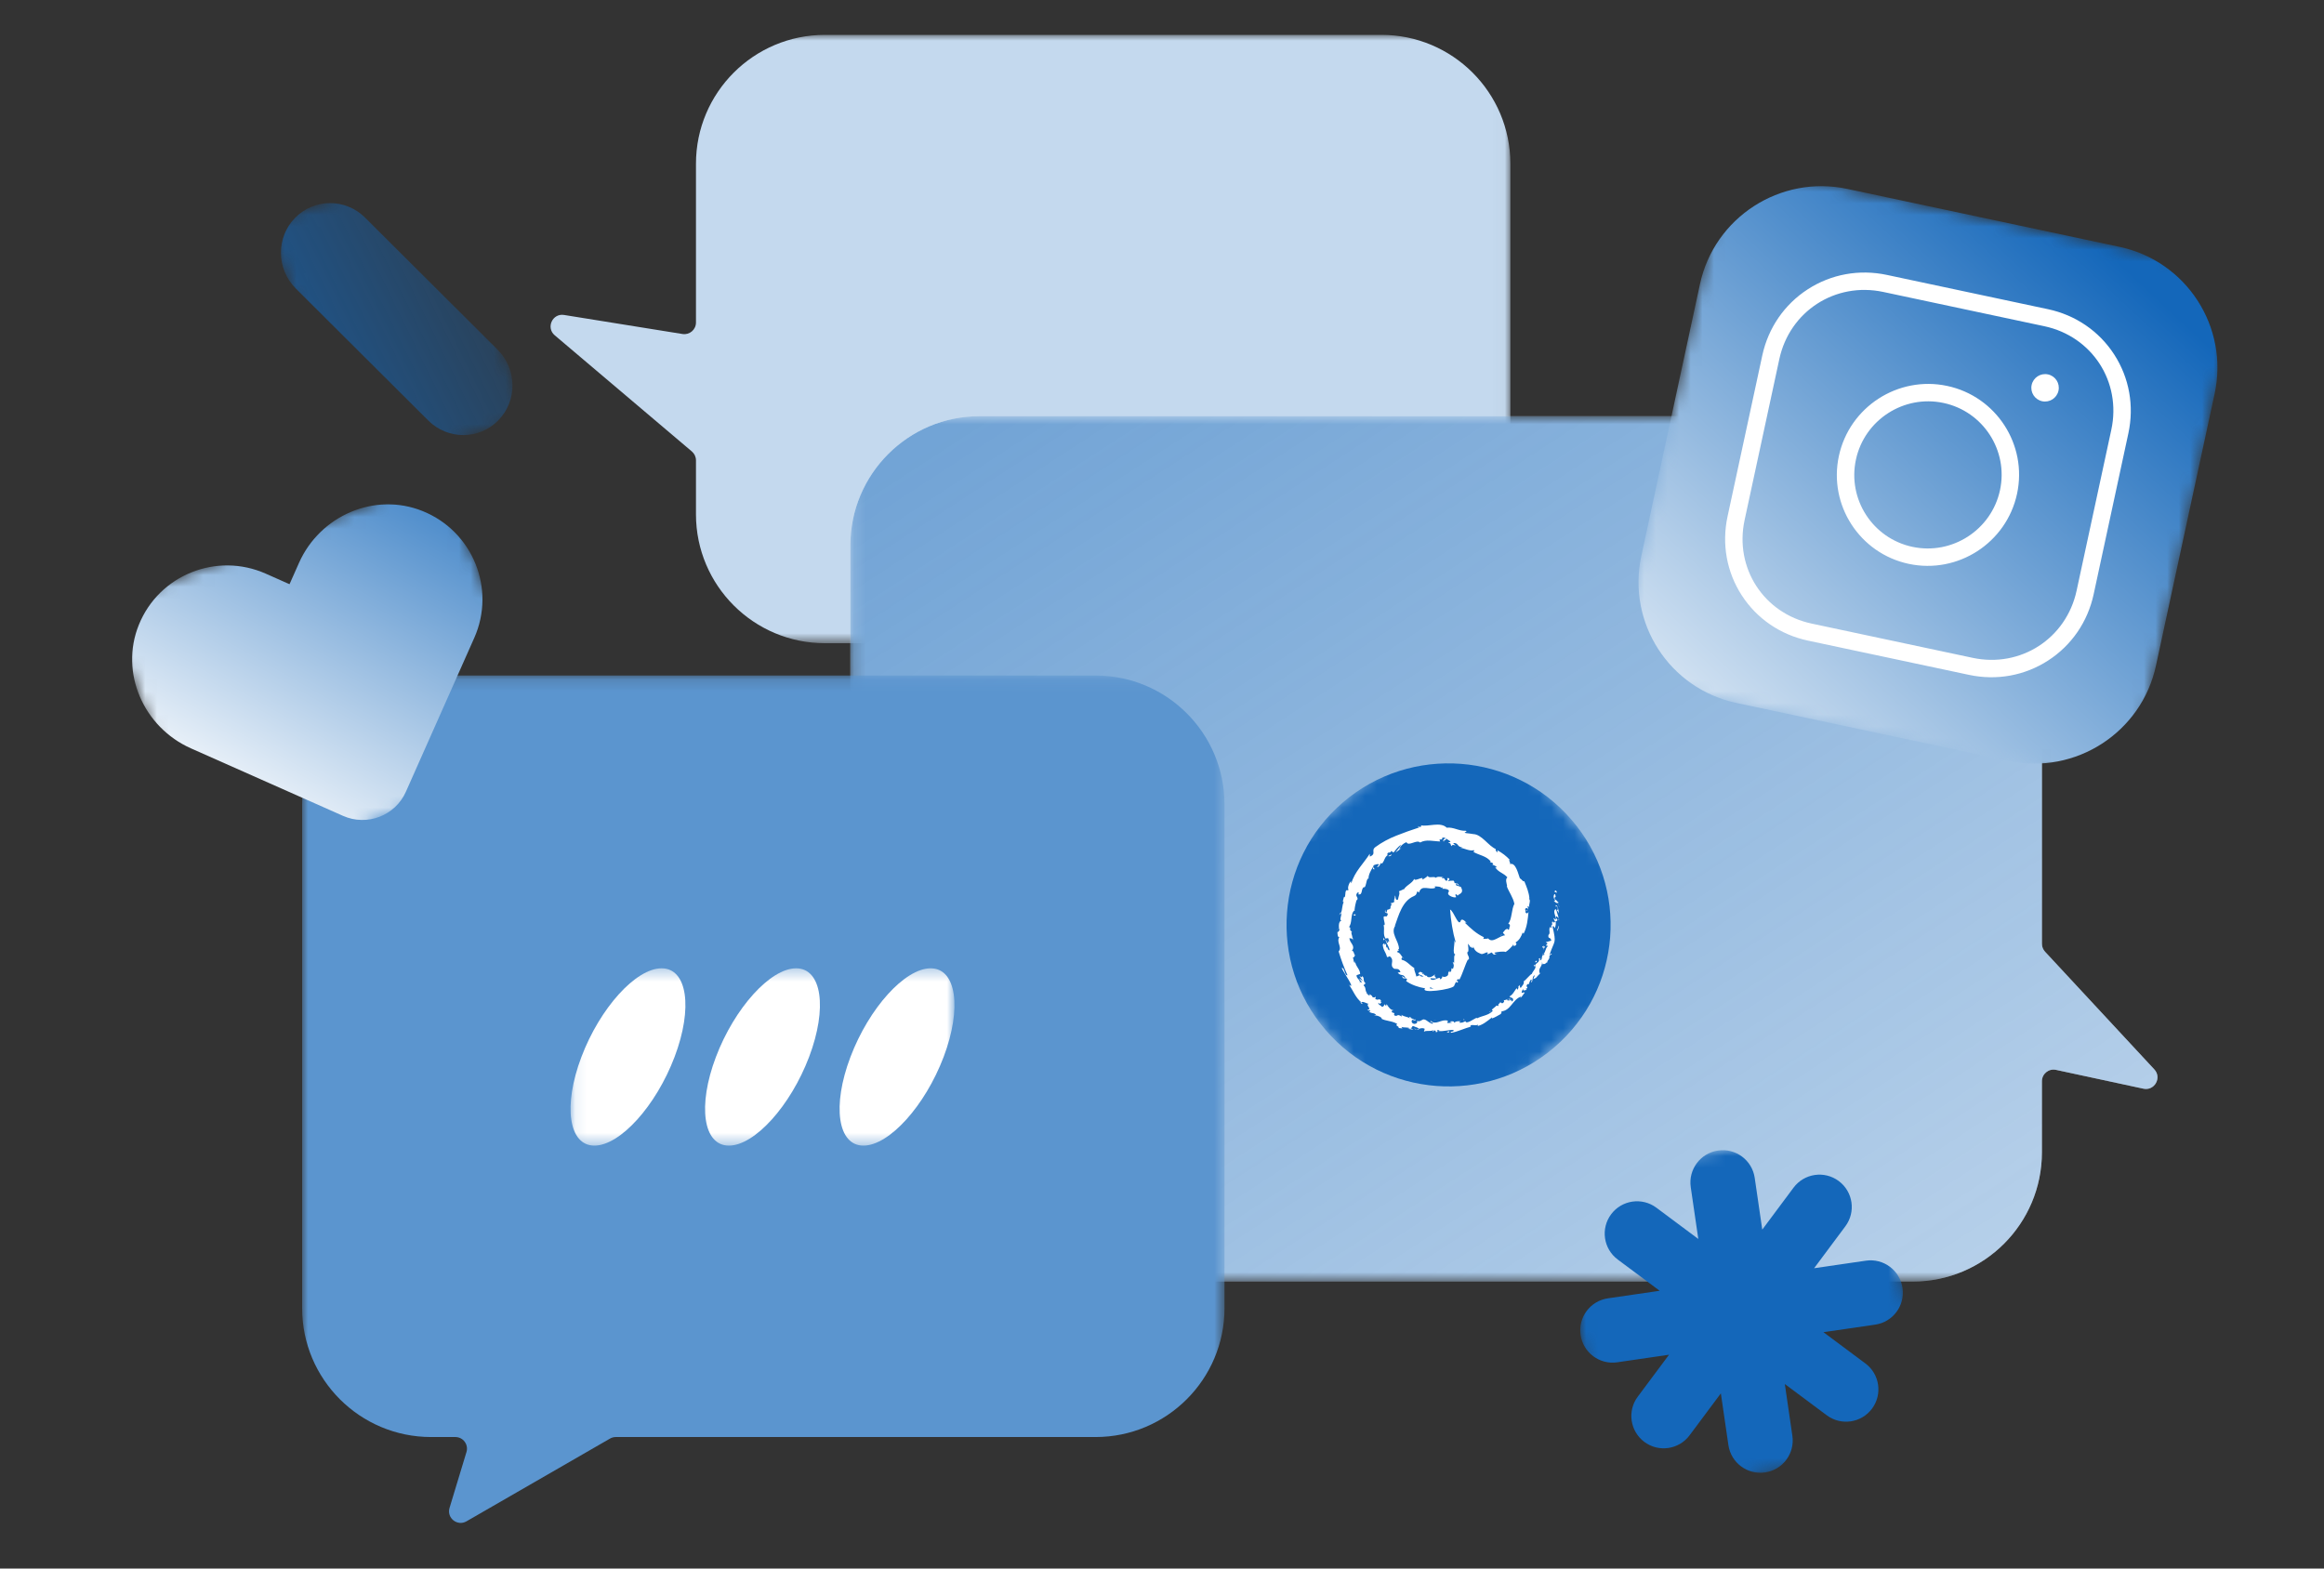 <svg width="200" height="135" viewBox="0 0 200 135" fill="none" xmlns="http://www.w3.org/2000/svg">
<rect x="0" y="0" width="200" height="135" fill="#333333" stroke="none"/>
<mask id="mask0_2074_712" style="mask-type:luminance" maskUnits="userSpaceOnUse" x="45" y="3" width="85" height="53">
<path d="M45 4C45 3.448 45.448 3 46 3H128.98C129.532 3 129.98 3.448 129.98 4V54.36C129.98 54.912 129.532 55.36 128.98 55.36H46C45.448 55.36 45 54.912 45 54.36V4Z" fill="white"/>
</mask>
<g mask="url(#mask0_2074_712)">
<path d="M118.874 3H71C64.866 3 59.894 7.967 59.894 14.094V27.76C59.894 28.375 59.343 28.845 58.735 28.747L48.544 27.108C47.544 26.947 46.966 28.204 47.739 28.858L59.541 38.857C59.765 39.047 59.894 39.326 59.894 39.62V44.266C59.894 50.393 64.866 55.36 71 55.36H118.874C125.008 55.36 129.98 50.393 129.98 44.266V14.094C129.98 7.967 125.008 3 118.874 3Z" fill="#C4D9EE"/>
</g>
<mask id="mask1_2074_712" style="mask-type:luminance" maskUnits="userSpaceOnUse" x="73" y="35" width="115" height="76">
<path d="M73.18 35.82H187.56V110.3H73.18V35.82Z" fill="white"/>
</mask>
<g mask="url(#mask1_2074_712)">
<path d="M184.457 93.701C185.413 93.907 186.065 92.76 185.4 92.043L175.992 81.911C175.82 81.726 175.725 81.483 175.725 81.231V46.948C175.725 40.802 170.747 35.82 164.606 35.82H84.299C78.158 35.82 73.18 40.802 73.18 46.948V99.172C73.18 105.318 78.158 110.3 84.299 110.3H164.606C170.747 110.3 175.725 105.318 175.725 99.172V93.059C175.725 92.422 176.312 91.947 176.935 92.081L184.457 93.701Z" fill="white"/>
<path d="M184.457 93.701C185.413 93.907 186.065 92.76 185.4 92.043L175.992 81.911C175.82 81.726 175.725 81.483 175.725 81.231V46.948C175.725 40.802 170.747 35.82 164.606 35.82H84.299C78.158 35.82 73.18 40.802 73.18 46.948V99.172C73.18 105.318 78.158 110.3 84.299 110.3H164.606C170.747 110.3 175.725 105.318 175.725 99.172V93.059C175.725 92.422 176.312 91.947 176.935 92.081L184.457 93.701Z" fill="url(#paint0_linear_2074_712)"/>
</g>
<mask id="mask2_2074_712" style="mask-type:luminance" maskUnits="userSpaceOnUse" x="26" y="58" width="80" height="75">
<path d="M26 58.139H105.38V132.199H26V58.139Z" fill="white"/>
</mask>
<g mask="url(#mask2_2074_712)">
<path d="M94.279 58.139H37.101C30.97 58.139 26 63.107 26 69.235V112.586C26 118.714 30.97 123.682 37.101 123.682H39.187C39.858 123.682 40.338 124.329 40.144 124.972L38.687 129.781C38.424 130.648 39.358 131.39 40.144 130.937L52.497 123.815C52.648 123.728 52.821 123.682 52.996 123.682H94.279C100.41 123.682 105.38 118.714 105.38 112.586V69.235C105.38 63.107 100.41 58.139 94.279 58.139H94.279Z" fill="#5B95CF"/>
</g>
<mask id="mask3_2074_712" style="mask-type:luminance" maskUnits="userSpaceOnUse" x="49" y="83" width="34" height="16">
<path d="M49.101 83.339H82.141V98.599H49.101V83.339Z" fill="white"/>
</mask>
<g mask="url(#mask3_2074_712)">
<path d="M58.052 90.969C56.455 95.183 53.366 98.6 51.152 98.6C48.938 98.6 48.438 95.183 50.035 90.969C51.632 86.755 54.721 83.339 56.935 83.339C59.149 83.339 59.649 86.755 58.052 90.969Z" fill="white"/>
<path d="M69.629 90.969C68.032 95.183 64.943 98.6 62.729 98.6C60.515 98.6 60.015 95.183 61.612 90.969C63.209 86.755 66.298 83.339 68.512 83.339C70.726 83.339 71.226 86.755 69.629 90.969Z" fill="white"/>
<path d="M81.207 90.969C79.609 95.183 76.52 98.6 74.306 98.6C72.093 98.6 71.592 95.183 73.189 90.969C74.786 86.755 77.875 83.339 80.089 83.339C82.303 83.339 82.803 86.755 81.207 90.969Z" fill="white"/>
</g>
<mask id="mask4_2074_712" style="mask-type:luminance" maskUnits="userSpaceOnUse" x="134" y="96" width="32" height="33">
<path d="M134 101.045L161.706 97L165.752 124.706L138.045 128.751L134 101.045Z" fill="white"/>
</mask>
<g mask="url(#mask4_2074_712)">
<path d="M160.575 108.503L156.119 109.153L158.81 105.543C159.728 104.311 159.473 102.568 158.242 101.65C157.01 100.732 155.267 100.987 154.349 102.219L151.658 105.829L151.008 101.374C150.786 99.853 149.374 98.801 147.854 99.023C146.333 99.245 145.281 100.657 145.503 102.177L146.153 106.633L142.543 103.942C141.311 103.024 139.568 103.279 138.65 104.511C137.732 105.742 137.987 107.485 139.219 108.403L142.829 111.094L138.374 111.744C136.854 111.966 135.801 113.378 136.023 114.898C136.245 116.419 137.657 117.471 139.177 117.249L143.633 116.599L140.942 120.209C140.024 121.441 140.279 123.184 141.511 124.102C142.743 125.02 144.485 124.765 145.403 123.533L148.094 119.923L148.744 124.378C148.966 125.898 150.379 126.951 151.899 126.729C153.419 126.507 154.471 125.095 154.249 123.574L153.599 119.119L157.209 121.81C158.441 122.728 160.184 122.473 161.102 121.241C162.02 120.009 161.766 118.267 160.534 117.349L156.923 114.658L161.379 114.008C162.899 113.786 163.951 112.373 163.729 110.853C163.507 109.333 162.095 108.281 160.575 108.503Z" fill="#1467BA"/>
</g>
<mask id="mask5_2074_712" style="mask-type:luminance" maskUnits="userSpaceOnUse" x="23" y="14" width="23" height="27">
<path d="M37.673 14L45.279 35.812L30.606 40.929L23 19.117L37.673 14Z" fill="white"/>
</mask>
<g mask="url(#mask5_2074_712)">
<path d="M31.42 18.732C29.74 17.058 27.042 17.065 25.395 18.749C23.747 20.432 23.774 23.155 25.454 24.83L36.859 36.196C38.54 37.87 41.238 37.863 42.885 36.179C44.533 34.495 44.506 31.773 42.825 30.098L31.42 18.732Z" fill="url(#paint1_linear_2074_712)"/>
</g>
<mask id="mask6_2074_712" style="mask-type:luminance" maskUnits="userSpaceOnUse" x="139" y="14" width="54" height="54">
<path d="M148.542 14.039L192.835 23.466L183.293 67.708L139 58.28L148.542 14.039Z" fill="white"/>
</mask>
<g mask="url(#mask6_2074_712)">
<path d="M182.399 21.245L158.978 16.26C153.214 15.033 147.535 18.706 146.294 24.462L141.248 47.857C140.007 53.614 143.672 59.275 149.436 60.502L172.857 65.487C178.621 66.713 184.299 63.041 185.541 57.284L190.587 33.89C191.828 28.133 188.163 22.472 182.399 21.245Z" fill="url(#paint2_linear_2074_712)"/>
<path d="M169.454 58.085L155.59 55.136C153.215 54.63 151.192 53.246 149.892 51.239C148.593 49.232 148.159 46.819 148.671 44.447L151.659 30.596C152.171 28.224 153.562 26.2 155.576 24.897C157.589 23.595 160.006 23.156 162.381 23.661L176.245 26.611C178.62 27.116 180.643 28.5 181.943 30.507C183.242 32.514 183.676 34.927 183.164 37.299L180.176 51.15C179.664 53.523 178.273 55.547 176.259 56.849C174.246 58.152 171.829 58.591 169.454 58.085ZM162.065 25.126C157.941 24.249 154.015 26.789 153.126 30.908L150.138 44.759C149.249 48.879 151.783 52.793 155.906 53.67L169.77 56.62C173.893 57.497 177.82 54.957 178.709 50.838L181.697 36.987C182.586 32.868 180.052 28.953 175.928 28.076L162.065 25.126Z" fill="white"/>
<path d="M175.747 34.533C176.385 34.668 177.013 34.262 177.151 33.624C177.288 32.987 176.883 32.36 176.245 32.224C175.607 32.089 174.978 32.495 174.84 33.133C174.703 33.77 175.109 34.397 175.747 34.533Z" fill="white"/>
<path d="M164.265 48.531C160.038 47.632 157.341 43.465 158.252 39.242C159.163 35.02 163.343 32.316 167.57 33.215C171.796 34.114 174.494 38.281 173.583 42.504C172.671 46.727 168.492 49.43 164.265 48.531ZM167.253 34.681C163.836 33.953 160.456 36.14 159.719 39.554C158.982 42.969 161.163 46.338 164.581 47.066C167.999 47.793 171.379 45.606 172.116 42.192C172.852 38.777 170.671 35.408 167.253 34.681Z" fill="white"/>
</g>
<mask id="mask7_2074_712" style="mask-type:luminance" maskUnits="userSpaceOnUse" x="9" y="41" width="39" height="35">
<path d="M9 52.123L38.014 41.006L47.188 64.733L18.174 75.85L9 52.123Z" fill="white"/>
</mask>
<g mask="url(#mask7_2074_712)">
<path d="M29.52 70.219L16.43 64.408C12.356 62.599 10.28 57.898 11.948 53.778C13.691 49.471 18.649 47.499 22.875 49.375L24.898 50.273C24.908 50.278 24.92 50.273 24.924 50.263L25.733 48.442C27.538 44.38 32.247 42.319 36.379 43.991C40.7 45.739 42.686 50.69 40.814 54.902L34.929 68.146C34.012 70.21 31.591 71.138 29.52 70.219Z" fill="url(#paint3_linear_2074_712)"/>
</g>
<mask id="mask8_2074_712" style="mask-type:luminance" maskUnits="userSpaceOnUse" x="105" y="60" width="40" height="40">
<path d="M105 78.102L126.16 60.001L144.326 81.105L123.166 99.206L105 78.102Z" fill="white"/>
</mask>
<g mask="url(#mask8_2074_712)">
<path d="M133.746 90.156C139.589 85.157 140.26 76.381 135.243 70.553C130.227 64.725 121.423 64.053 115.58 69.051C109.737 74.05 109.067 82.826 114.083 88.654C119.1 94.482 127.903 95.154 133.746 90.156Z" fill="#1467BA"/>
<path d="M133.916 76.651C133.86 76.62 133.761 76.665 133.801 76.782L133.997 76.832L133.916 76.651Z" fill="white"/>
<path d="M133.715 77.515C133.813 77.643 133.981 77.797 134.143 77.689C133.953 77.561 134.036 77.517 133.798 77.392C133.757 77.276 133.822 77.176 133.892 77.185C133.839 77.15 133.901 76.99 133.776 76.946C133.661 77.128 133.69 77.317 133.837 77.509C133.8 77.558 133.749 77.521 133.715 77.514L133.715 77.515Z" fill="white"/>
<path d="M128.356 87.009L128.431 86.991C128.407 86.991 128.382 86.998 128.356 87.009Z" fill="white"/>
<path d="M121.599 87.846C121.652 87.853 121.677 87.84 121.683 87.824C121.633 87.825 121.591 87.827 121.599 87.846Z" fill="white"/>
<path d="M120.538 87.319C120.559 87.333 120.577 87.344 120.597 87.355C120.578 87.331 120.557 87.311 120.538 87.319Z" fill="white"/>
<path d="M128.356 87.009L128.166 87.053C128.184 87.112 128.271 87.044 128.356 87.009Z" fill="white"/>
<path d="M134.183 79.153C134.18 79.11 134.163 79.073 134.142 79.04C134.149 79.075 134.155 79.109 134.155 79.144C134.164 79.146 134.173 79.149 134.183 79.153L134.183 79.153Z" fill="white"/>
<path d="M130.636 84.956L130.674 84.914C130.669 84.888 130.661 84.86 130.649 84.83L130.636 84.956Z" fill="white"/>
<path d="M131.995 83.055C131.963 83.097 132.09 83.192 132.138 83.244C132.098 83.185 132.091 83.136 132.103 83.089C132.078 83.073 132.044 83.062 131.995 83.055Z" fill="white"/>
<path d="M133.488 79.635L133.474 79.565C133.479 79.583 133.481 79.613 133.488 79.635Z" fill="white"/>
<path d="M129.39 86.075C129.373 86.059 129.353 86.049 129.339 86.045C129.351 86.06 129.369 86.07 129.39 86.075Z" fill="white"/>
<path d="M122.87 75.356C122.87 75.367 122.874 75.374 122.875 75.384C122.89 75.366 122.894 75.354 122.87 75.356Z" fill="white"/>
<path d="M125.478 77.08L125.445 77.058C125.42 77.075 125.396 77.091 125.374 77.111L125.478 77.08Z" fill="white"/>
<path d="M118.861 86.165C118.862 86.169 118.863 86.17 118.865 86.173C118.917 86.191 118.891 86.176 118.861 86.165Z" fill="white"/>
<path d="M124.291 72.453C124.092 72.283 124.67 72.329 124.362 72.126C124.382 72.186 124.035 72.334 124.291 72.453Z" fill="white"/>
<path d="M134.155 79.217C134.153 79.251 134.15 79.286 134.144 79.321C134.155 79.274 134.158 79.242 134.155 79.217Z" fill="white"/>
<path d="M124.362 72.125L124.363 72.124L124.33 72.104C124.344 72.113 124.351 72.118 124.362 72.125Z" fill="white"/>
<path d="M116.672 82.162C116.647 82.176 116.629 82.198 116.613 82.222C116.629 82.217 116.646 82.203 116.672 82.162Z" fill="white"/>
<path d="M117.824 85.537C117.81 85.51 117.8 85.481 117.789 85.453C117.797 85.49 117.809 85.517 117.824 85.537Z" fill="white"/>
<path d="M116.331 80.294C116.345 80.244 116.367 80.228 116.348 80.16C116.34 80.166 116.334 80.172 116.328 80.18C116.349 80.205 116.358 80.238 116.331 80.294Z" fill="white"/>
<path d="M116.603 78.324C116.589 78.332 116.577 78.343 116.564 78.353C116.562 78.373 116.559 78.396 116.557 78.416L116.603 78.324Z" fill="white"/>
<path d="M119.055 80.939C119.095 80.882 119.141 80.845 119.187 80.816C119.079 80.864 119.011 80.514 119.055 80.939Z" fill="white"/>
<path d="M134.095 79.147C134.133 79.162 134.15 79.183 134.155 79.217C134.156 79.192 134.156 79.167 134.155 79.144C134.132 79.136 134.111 79.132 134.095 79.147L134.095 79.147Z" fill="white"/>
<path d="M115.1 80.159C115.109 80.041 115.127 79.923 115.145 79.806C115.121 79.904 115.101 80.032 115.1 80.159Z" fill="white"/>
<path d="M128.9 82.056L128.806 82.095C128.845 82.091 128.879 82.079 128.9 82.056Z" fill="white"/>
<path d="M115.252 78.754C115.318 78.701 115.362 78.641 115.395 78.577C115.386 78.561 115.379 78.542 115.364 78.529L115.252 78.754L115.252 78.754Z" fill="white"/>
<path d="M119.227 78.294C119.087 78.641 119.352 78.528 119.434 78.642C119.354 79.018 119.285 78.801 119.081 78.891C119.048 79.173 119.203 79.417 119.155 79.607C119.118 79.616 119.1 79.652 119.066 79.601C119.187 79.962 118.987 80.438 119.236 80.768C119.22 80.793 119.203 80.807 119.188 80.814C119.287 80.753 119.391 80.739 119.466 80.743C119.464 80.867 119.624 80.984 119.499 81.074C119.488 80.983 119.43 80.984 119.385 80.945C119.409 80.996 119.441 81.045 119.468 81.094C119.302 81.266 119.362 80.889 119.229 80.903C119.305 81.186 119.555 81.498 119.586 81.774C119.419 81.881 119.37 81.244 119.296 81.602C119.28 81.473 119.283 81.342 119.285 81.212C119.044 81.56 119.263 80.973 118.998 81.302C119.048 81.835 119.223 81.854 119.362 82.361C119.502 82.427 119.491 82.264 119.629 82.328C120.073 82.708 119.501 83.061 119.989 83.382C120.179 83.417 120.392 83.309 120.526 83.668C120.444 83.687 120.365 83.698 120.284 83.712C120.571 84.058 120.75 83.763 120.945 84.161C120.813 84.167 120.628 83.945 120.659 84.016C120.759 84.364 120.89 84.097 121.094 84.261L121.013 84.441C121.454 84.759 122.048 84.963 122.646 85.065C122.173 85.55 124.956 85.166 125.136 84.861C125.18 84.774 125.321 84.343 125.383 84.583C125.648 84.408 125.323 84.497 125.381 84.349C125.49 84.224 125.599 84.244 125.567 84.362C125.854 83.882 126.083 83.015 126.351 82.534L126.374 82.644C126.545 82.334 126.156 82.137 126.316 81.895L126.341 81.933C126.413 81.705 126.33 81.448 126.333 81.218C126.42 81.33 126.5 81.44 126.581 81.579C126.482 81.252 126.774 81.85 126.777 81.471C126.931 81.845 127.078 81.941 127.438 82.096C127.653 82.164 127.8 81.964 128.026 81.966L128.015 82.138C128.137 82.09 128.256 82.035 128.367 81.974C128.427 82.04 128.493 82.105 128.563 82.17C128.645 82.147 128.727 82.121 128.807 82.096C128.705 82.1 128.589 82.046 128.599 81.995C128.834 81.933 129.398 81.855 129.575 81.934C129.844 81.752 130.067 81.526 130.241 81.285C130.274 81.346 130.187 81.472 130.113 81.581C130.311 81.173 130.349 81.622 130.518 81.219C130.449 81.238 130.462 81.128 130.442 81.099C130.741 80.943 130.938 80.568 131.036 80.254L131.117 80.364C131.421 79.785 131.481 79.11 131.543 78.466C131.475 78.689 131.274 78.629 131.265 78.43L131.45 78.369C131.347 78.238 131.369 78.561 131.249 78.301C131.285 78.065 131.465 78.145 131.515 78.294C131.498 78.191 131.491 78.09 131.465 77.989C131.519 77.972 131.549 78.043 131.618 78.064C131.512 77.911 131.791 77.493 131.57 77.349L131.622 77.325C131.573 76.79 131.382 76.338 131.181 75.848C131.036 75.893 130.98 75.688 130.8 75.599C130.669 75.287 130.457 74.183 129.942 74.371C130.039 74.265 129.728 73.92 129.961 74.036C129.611 73.658 129.306 73.43 128.849 73.171C128.87 73.264 128.917 73.337 128.853 73.347C128.746 73.284 128.672 73.125 128.727 73.082L128.762 73.09C128.089 72.834 127.509 71.773 126.747 71.787L126.785 71.787C126.569 71.747 126.349 71.725 126.134 71.701C125.864 71.584 126.336 71.657 126.158 71.503C125.551 71.54 125.099 71.17 124.504 71.237C123.949 70.694 122.897 71.183 122.269 71.029L122.323 71.118C122.181 71.247 122.118 71.104 121.992 71.108C122.027 71.178 122.186 71.157 122.098 71.23C121.453 71.436 120.809 71.668 120.18 71.917C119.541 72.167 118.915 72.498 118.358 72.91C117.955 73.223 118.492 73.47 117.887 73.732L117.88 73.48C117.345 74.323 116.569 75.04 116.296 76.024C116.284 75.954 116.235 75.928 116.279 75.844C116.112 75.914 115.93 76.456 116.053 76.572C115.983 76.704 115.948 76.566 115.86 76.631C115.713 76.797 115.841 77.171 115.681 77.23C115.654 77.24 115.657 77.161 115.661 77.123C115.676 77.269 115.461 77.714 115.645 77.634C115.478 77.934 115.541 78.287 115.395 78.575C115.532 78.754 115.207 79.145 115.448 79.261C115.148 79.237 115.203 79.94 115.287 80.097C115.213 80.017 115.202 80.29 115.099 80.197C115.092 80.459 115.137 80.698 115.269 80.652C114.964 81.079 115.541 81.529 115.2 81.888C115.427 82.643 115.681 83.31 115.964 83.937C115.706 83.998 115.711 83.22 115.468 83.318C115.53 83.54 116.75 85.282 116.095 84.747C116.458 85.279 116.667 85.883 117.175 86.287C117.156 86.3 117.096 86.266 117.042 86.23C117.123 86.317 117.187 86.468 117.266 86.384L117.17 86.315C117.187 86.074 117.737 86.451 117.807 86.39C117.436 86.496 118.158 86.863 117.648 86.929C117.721 86.969 117.83 86.997 117.868 86.927C117.94 87.017 117.94 87.076 117.792 87.064C118.161 87.296 118.119 87.101 118.419 87.33C118.386 87.376 118.312 87.348 118.241 87.375C118.464 87.404 118.676 87.422 118.922 87.622C118.888 87.641 118.898 87.697 118.817 87.647C119.309 87.917 119.759 87.831 120.248 88.131C120.003 88.301 120.421 88.286 120.369 88.477C120.477 88.494 120.584 88.508 120.692 88.517L120.601 88.385C120.865 88.471 121.137 88.389 121.347 88.51C121.274 88.523 121.202 88.532 121.129 88.543C121.298 88.576 121.469 88.597 121.638 88.623L121.373 88.483C121.665 88.438 121.404 88.222 121.739 88.354C121.664 88.36 121.998 88.408 122.117 88.549L122.116 88.549C122.259 88.503 122.401 88.459 122.591 88.531C122.635 88.602 122.523 88.753 122.551 88.801C122.702 88.649 123.193 88.816 123.369 88.634C123.312 88.675 123.304 88.783 123.321 88.806L123.438 88.671C123.561 88.722 123.579 88.741 123.557 88.829C123.935 88.859 123.442 88.564 123.886 88.683C123.851 88.694 123.868 88.715 123.795 88.736C124.248 88.796 124.657 88.622 125.072 88.645C125.218 88.84 124.716 88.733 124.874 88.893C125.467 88.803 126.057 88.477 126.635 88.358L126.525 88.366C126.558 88.054 127.048 88.384 127.216 88.152C127.156 88.197 127.182 88.337 127.19 88.3C127.583 88.204 127.942 87.936 128.408 87.555L128.382 87.658C128.628 87.59 128.927 87.396 129.161 87.269C129.181 87.163 129.305 87.091 129.171 87.05C130.019 87.003 130.17 86.004 130.909 85.769C130.689 86.156 131.158 85.53 131.215 85.431C131.088 85.379 131.105 85.436 130.95 85.458C130.944 85.352 131.008 85.193 131.103 85.088C130.994 85.335 131.259 85.224 131.39 85.186C131.348 85.174 131.341 85.117 131.304 85.098C131.678 85.017 131.14 84.895 131.513 84.675L131.553 84.734C131.621 84.591 131.636 84.427 131.753 84.309C131.915 84.343 131.708 84.478 131.8 84.56C131.945 84.372 131.836 84.023 132.078 83.935C132.057 84.04 131.979 84.158 131.957 84.264C132.229 84.173 132.209 84.123 132.328 83.995L132.315 84.007C132.409 83.909 132.515 83.817 132.601 83.712L132.509 83.776C132.319 83.308 132.766 83.213 132.706 82.752C132.754 83.203 132.803 82.873 132.941 82.975C133.026 82.904 133.141 82.785 133.164 82.846C133.122 82.616 133.402 82.602 133.331 82.276C133.385 82.286 133.409 82.088 133.52 82.18C133.57 81.931 133.411 82.2 133.356 82.154C133.793 80.867 133.956 81.274 133.611 79.747C133.703 79.634 133.774 79.831 133.791 79.894C133.9 79.674 133.905 79.493 133.87 79.268C133.912 79.317 133.957 79.275 134.026 79.212C134.034 79.032 133.84 79.079 133.929 78.849C133.988 78.892 134.083 78.95 134.141 79.041C134.098 78.823 134.002 78.61 133.959 78.393C134.055 78.334 134.099 78.524 134.159 78.605C134.13 78.394 134.094 77.998 133.905 77.894L133.862 78.053C133.976 77.839 134.217 78.338 133.925 78.383C133.915 78.332 133.906 78.281 133.889 78.23C133.564 78.425 133.956 78.889 133.895 79.159C133.824 79.109 133.751 79.061 133.674 79.014C133.736 79.122 133.78 79.231 133.834 79.342C133.766 79.403 133.632 79.433 133.615 79.281C133.476 79.483 133.674 79.482 133.526 79.649C133.504 79.667 133.494 79.656 133.487 79.636C133.501 79.709 133.517 79.782 133.529 79.855C133.488 79.807 133.365 79.863 133.413 79.742C133.226 80.002 133.468 80.3 133.267 80.469L133.26 80.435C133.198 80.898 133.417 80.556 133.502 80.959C133.342 81.008 133.183 81.053 133.025 81.094L133.173 81.194C133.152 81.244 133.109 81.343 133.051 81.302C133.093 81.528 133.134 81.294 133.197 81.439C132.957 81.629 133.007 82.144 132.731 82.091C132.813 82.228 132.923 81.901 132.893 82.193C132.593 82.146 132.799 82.505 132.576 82.665C132.473 82.531 132.639 82.367 132.418 82.52C132.591 82.772 132.153 82.903 132.104 83.091C132.278 83.284 131.89 83.596 131.829 83.819C131.692 83.857 131.292 84.368 131.127 84.464L131.106 84.436C131.236 84.644 130.97 84.863 130.87 85.035C130.785 84.946 130.777 84.883 130.819 84.755L130.675 84.916C130.689 84.997 130.669 85.071 130.591 85.191L130.516 85.046C130.317 85.302 130.209 85.598 129.894 85.766C129.97 85.888 130.384 85.853 130.146 86.2C130.083 86.151 129.987 86.063 130.044 85.97C130.027 86.002 129.992 86.097 129.917 86.117L129.956 85.918C129.786 85.984 129.958 86.056 129.843 86.135C129.774 86.049 129.713 86.139 129.673 86.06C129.693 86.03 129.794 86.019 129.807 85.954C129.675 86.036 129.49 86.103 129.391 86.076C129.559 86.169 129.303 86.422 129.223 86.329C129.19 86.302 129.165 86.26 129.08 86.285C129.068 86.385 128.872 86.425 128.963 86.562C128.893 86.61 128.836 86.556 128.785 86.538C128.753 86.65 128.163 86.964 128.485 86.978C128.48 86.985 128.473 86.989 128.467 86.997L128.468 86.996C128.125 87.398 127.54 87.418 127.106 87.649L127.087 87.597C126.877 87.656 126.168 88.216 126.113 87.886C125.882 87.997 125.858 88.042 125.561 88.014C125.763 87.881 125.471 87.949 125.772 87.903C125.469 87.91 125.399 87.841 125.123 88.026C125.207 87.873 124.889 87.88 124.759 87.931L124.969 88.011C124.819 88.046 124.683 88.048 124.547 88.046L124.606 87.856C124.072 87.662 123.589 88.276 123.128 87.867C122.97 87.989 123.443 87.981 123.292 88.119C122.839 88.015 122.674 87.559 122.326 87.816C122.229 87.874 122.126 87.935 121.943 87.864C121.979 87.936 121.995 88.121 121.691 88.123C121.325 88.032 121.522 87.617 121.686 87.823C121.776 87.819 121.892 87.815 121.804 87.723L121.756 87.78C121.707 87.708 121.307 87.639 121.396 87.521C121.188 87.531 121.284 87.603 121.421 87.675C121.114 87.498 120.906 87.529 120.599 87.353C120.639 87.405 120.662 87.495 120.609 87.476C120.158 87.216 120.35 87.518 120.012 87.404C119.871 87.229 120.173 87.219 119.823 87.144C119.662 86.99 119.862 86.968 119.958 86.956C119.618 86.937 119.491 86.612 119.362 86.506L119.524 86.542C119.429 86.519 119.361 86.482 119.298 86.437C119.298 86.49 119.299 86.544 119.302 86.596C119.234 86.528 119.172 86.481 119.204 86.437C119.075 86.454 119.144 86.661 118.912 86.647C118.848 86.519 118.551 86.466 118.632 86.3C118.903 86.595 118.708 86.141 118.985 86.319C118.924 86.296 118.858 86.253 118.805 86.175C118.807 86.151 118.838 86.155 118.863 86.163C118.693 85.812 118.604 86.21 118.329 85.938C118.431 85.904 118.406 85.746 118.35 85.717C118.448 85.826 118.28 85.883 118.124 85.827C118.023 85.579 117.905 85.646 117.826 85.535L117.895 85.677C117.785 85.697 117.708 85.59 117.581 85.453C117.635 85.396 117.719 85.559 117.709 85.486C117.434 85.395 117.593 84.984 117.361 84.831C117.354 84.686 117.514 84.731 117.502 84.61C117.25 84.392 117.466 84.26 117.246 84.008C117.161 84.145 117.199 84.151 116.986 83.987C117.09 84.141 117.182 84.299 117.296 84.442C117.184 84.37 117.078 84.29 116.973 84.206C117.034 84.364 117.197 84.489 117.222 84.586C117.049 84.486 117.085 84.484 117.024 84.606C117.095 84.315 116.713 84.224 116.743 83.934L117.053 83.823C117.04 83.391 116.624 83.148 116.62 82.701L116.603 82.874C116.462 82.837 116.505 82.57 116.429 82.415C116.539 82.409 116.56 82.3 116.615 82.219C116.519 82.188 116.534 81.823 116.343 81.833C116.694 81.37 116.117 81.174 116.136 80.723C116.258 80.843 116.332 80.661 116.423 80.926C116.421 80.793 116.439 80.674 116.362 80.672C116.425 80.596 116.223 80.298 116.329 80.177C116.283 80.118 116.166 80.093 116.189 79.941C116.213 79.926 116.243 79.946 116.243 79.946C116.189 79.942 116.189 79.701 116.057 79.825C116.416 79.466 116.174 78.665 116.565 78.35C116.593 78.056 116.665 77.706 116.744 77.449C116.769 77.476 116.796 77.468 116.767 77.512C116.989 77.189 116.537 77.168 116.814 76.832C117.064 76.703 116.813 77.075 116.929 76.977C117.301 77.038 117.098 76.442 117.406 76.337L117.395 76.406C117.615 76.229 117.528 75.83 117.73 75.602C117.73 75.602 117.748 75.633 117.775 75.633C117.751 75.309 117.982 74.897 118.155 74.625C118.191 74.795 118.111 74.79 118.263 74.832C118.348 74.705 118.055 74.72 118.23 74.461C118.355 74.435 118.551 74.315 118.685 74.405C118.617 74.471 118.56 74.547 118.499 74.619C118.737 74.641 118.743 74.349 118.875 74.268L118.922 74.343C119.192 74.038 119.119 73.795 119.451 73.576L119.371 73.554C119.45 73.226 119.617 73.52 119.732 73.237L119.922 73.376C120.062 73.192 120.35 72.844 120.569 72.698C120.487 72.926 120.219 73.168 120.096 73.371C120.213 73.287 120.553 73.082 120.592 72.934C120.543 72.985 120.495 73.072 120.42 73.074C120.525 72.796 120.747 72.603 121.036 72.481C121.211 72.885 121.91 72.225 122.213 72.513C122.748 72.213 123.34 72.411 123.941 72.422C123.734 72.072 124.147 72.425 124.127 72.091C124.289 72.085 124.35 72.098 124.361 72.123C124.513 72.217 124.661 72.302 124.802 72.404C124.892 72.524 124.642 72.447 124.643 72.525C124.967 72.62 124.753 72.695 124.946 72.828C124.929 72.698 125.099 72.689 125.271 72.781L125.049 72.561C125.559 72.509 125.364 72.931 125.866 72.92L125.69 72.969C125.984 72.996 126.506 73.291 126.847 73.167C126.868 73.223 126.875 73.332 126.769 73.303C127.231 73.598 127.974 73.67 128.298 74.169L128.21 74.204C128.308 74.254 128.46 74.206 128.502 74.363C128.474 74.383 128.414 74.394 128.447 74.432C128.508 74.448 128.76 74.522 128.821 74.663L128.67 74.64C128.956 75.095 129.406 75.132 129.724 75.517C129.515 75.658 129.67 76.074 129.703 76.261L129.668 76.269C129.867 76.805 130.207 77.207 130.325 77.79C130.06 78.287 130.136 79.084 129.787 79.525C129.857 79.461 129.965 79.606 129.945 79.709C129.853 79.809 129.931 80.117 129.746 79.989L129.771 79.951C129.54 79.931 129.466 80.141 129.334 80.275C129.399 80.349 129.464 80.425 129.527 80.501C129.062 80.508 128.43 81.242 128.069 80.765C127.939 80.821 127.788 80.785 127.648 80.811L127.705 80.665C127.042 80.352 126.596 79.932 126.051 79.402C126.099 79.399 126.153 79.403 126.212 79.414C125.903 79.091 125.776 79.117 125.719 79.225C125.533 79.862 125.111 78.4 124.791 78.283C124.863 79.234 125.012 80.207 125.281 81.136C125.248 81.102 125.172 81.028 125.133 80.834C125.275 81.132 124.907 82.128 125.279 82.163C125.08 82.133 125.163 82.606 125.138 82.875L125.01 82.779C125.115 83.046 125.154 83.085 125.048 83.366C124.989 83.412 124.911 83.348 124.993 83.293C124.797 83.432 125.014 83.534 124.761 83.696C124.763 83.65 124.758 83.599 124.756 83.552C124.603 83.708 124.641 83.718 124.619 83.908C124.544 84.057 124.237 84.144 124.127 84.022C124.141 84.129 124.049 84.278 123.918 84.276C123.885 84.232 123.922 84.185 123.939 84.162C123.608 84.16 123.419 84.454 123.126 84.284C123.126 84.233 123.112 84.207 123.093 84.188C123.387 84.234 123.619 84.187 123.599 84.205C123.552 84.051 123.374 84.055 123.506 83.849C123.344 84.012 123.043 84.191 122.824 84.065C122.817 84.049 122.81 84.033 122.808 84.01L122.835 84C122.789 83.977 122.742 83.972 122.692 83.98C122.631 83.934 122.594 83.904 122.531 83.871C122.544 83.739 122.295 83.694 122.221 83.627C122.148 83.765 122.021 83.652 122.082 83.847C122.055 83.808 122.203 83.902 122.244 83.894C122.24 83.896 122.235 83.899 122.23 83.902C122.317 83.947 122.415 83.99 122.515 84.031C122.385 84.068 122.257 84.071 122.18 83.93C122.071 83.987 121.951 84.029 121.887 84.045C121.838 83.764 121.657 83.449 121.715 83.318C121.353 83.116 121.075 82.702 120.653 82.613C120.555 82.532 120.649 82.453 120.665 82.393C120.727 82.434 120.767 82.504 120.822 82.511C120.615 82.374 120.526 81.986 120.257 81.959C120.232 81.645 120.492 82.041 120.312 81.677L120.391 81.706C120.431 80.976 119.558 80.299 120.131 79.595C120.093 79.65 120.075 79.679 120.039 79.686C120.375 78.758 120.678 77.546 121.679 77.124C121.939 77.008 121.882 76.883 121.985 76.709L122.122 76.823C122.329 76.07 123.03 76.654 123.524 76.403C123.504 76.365 123.483 76.327 123.461 76.29C123.646 76.293 124.067 76.305 124.002 76.428C124.024 76.413 124.093 76.332 124.147 76.408L124.124 76.493C124.319 76.482 124.855 76.524 124.645 76.806C124.625 76.841 124.61 76.878 124.625 76.921C124.648 77.112 125.195 77.315 125.326 77.205C125.272 77.145 125.219 77.02 125.276 76.952L125.445 77.058C125.746 76.877 125.964 76.797 125.723 76.338C125.615 76.287 125.433 76.239 125.318 76.203C125.31 76.144 125.302 76.084 125.292 76.023L125.563 76.228C125.493 76.032 125.343 76.01 125.169 76.003C125.178 75.93 125.153 75.861 125.094 75.796C124.935 75.792 124.777 75.806 124.624 75.832C124.617 75.719 124.876 75.723 124.64 75.56C124.423 75.599 124.716 75.841 124.412 75.791C124.269 75.628 124.341 75.548 124.096 75.585C124.079 75.512 124.135 75.483 124.234 75.48C124.026 75.505 123.73 75.394 123.562 75.549C123.395 75.38 122.935 75.634 122.875 75.382C122.791 75.475 122.528 75.654 122.396 75.709C122.591 75.313 121.71 75.938 121.711 75.635C121.525 76.043 120.984 76.2 120.78 76.605C120.783 76.575 120.789 76.512 120.826 76.498C120.652 76.623 120.558 76.63 120.387 76.715C120.518 76.883 120.322 77.193 120.317 77.423C119.985 77.529 120.212 77.136 120.001 77.08C120.144 77.175 119.851 77.599 120.031 77.598C119.804 77.711 119.881 77.723 119.665 77.73C119.883 77.897 119.597 77.931 119.672 78.173C119.417 78.402 119.394 78.138 119.34 78.5C119.206 78.63 119.224 78.31 119.228 78.293L119.227 78.294ZM122.659 85.014C122.659 85.016 122.658 85.017 122.658 85.017C122.586 85.003 122.524 84.99 122.484 84.982C122.521 84.989 122.571 84.998 122.659 85.014ZM123.379 85.091C123.29 85.092 123.18 85.081 123.064 85.074C123.044 85.019 123.076 84.966 123.146 84.973C123.105 85.004 123.268 85.055 123.379 85.091ZM122.415 83.775C122.493 83.79 122.504 83.825 122.501 83.859C122.466 83.846 122.423 83.838 122.368 83.816C122.363 83.82 122.356 83.824 122.351 83.829C122.372 83.806 122.392 83.785 122.415 83.775Z" fill="white"/>
<path d="M122.187 83.883C122.174 83.88 122.165 83.883 122.15 83.876C122.158 83.896 122.167 83.915 122.177 83.931C122.195 83.921 122.212 83.912 122.228 83.903C122.214 83.896 122.2 83.889 122.187 83.883L122.187 83.883Z" fill="white"/>
<path d="M128.444 86.987L128.431 86.991C128.443 86.991 128.455 86.991 128.465 86.996C128.454 86.994 128.452 86.99 128.443 86.987L128.444 86.987Z" fill="white"/>
<path d="M128.011 82.176L128.014 82.136L127.942 82.162L128.011 82.176Z" fill="white"/>
<path d="M131.39 85.184C131.405 85.188 131.424 85.188 131.451 85.176C131.442 85.171 131.418 85.177 131.39 85.184Z" fill="white"/>
<path d="M132.327 83.994L132.494 83.845C132.415 83.906 132.365 83.954 132.327 83.994Z" fill="white"/>
<path d="M132.991 83.024C132.973 82.998 132.956 82.985 132.941 82.973L132.939 82.974L132.991 83.024Z" fill="white"/>
<path d="M117.04 86.232C117.029 86.219 117.017 86.208 117.005 86.199C116.91 86.129 116.968 86.182 117.04 86.232Z" fill="white"/>
<path d="M122.114 88.55C122.052 88.57 121.99 88.587 121.927 88.593C122.021 88.624 122.097 88.638 122.114 88.55Z" fill="white"/>
<path d="M115.096 80.198C115.097 80.199 115.097 80.199 115.099 80.199C115.099 80.186 115.099 80.173 115.1 80.159L115.096 80.198Z" fill="white"/>
<path d="M121.674 88.543C121.765 88.591 121.848 88.6 121.927 88.593C121.849 88.568 121.759 88.534 121.674 88.543Z" fill="white"/>
<path d="M134.213 78.087L134.216 78.029C134.206 78.03 134.197 78.027 134.19 78.023L134.213 78.087Z" fill="white"/>
<path d="M134.19 78.023L134.167 77.96C134.169 77.989 134.172 78.015 134.19 78.023Z" fill="white"/>
<path d="M134.119 77.829L134.168 77.96C134.165 77.914 134.166 77.856 134.119 77.829Z" fill="white"/>
<path d="M134.065 79.657L134.119 79.682C134.109 79.671 134.091 79.662 134.065 79.657Z" fill="white"/>
<path d="M134.007 80.13C134.055 80.01 134.184 79.855 134.162 79.703L134.12 79.682C134.193 79.783 133.936 80.022 134.007 80.13Z" fill="white"/>
<path d="M132.801 81.775L132.977 81.443C132.896 81.484 132.79 81.535 132.836 81.374C132.5 81.745 132.998 81.33 132.801 81.775L132.801 81.775Z" fill="white"/>
<path d="M132.242 82.782C132.315 82.597 132.163 82.744 132.138 82.718C132.125 82.852 132.122 82.886 132.242 82.782Z" fill="white"/>
<path d="M126.018 87.852L126.004 87.709C125.863 87.764 126.015 87.764 126.018 87.852Z" fill="white"/>
<path d="M124.501 88.81L124.668 88.888L124.733 88.752C124.657 88.774 124.579 88.791 124.501 88.81Z" fill="white"/>
<path d="M123.529 87.815L123.595 87.796C123.512 87.813 123.428 87.824 123.344 87.838L123.529 87.815Z" fill="white"/>
<path d="M116.659 78.697L116.479 78.707C116.491 78.814 116.681 78.871 116.659 78.697Z" fill="white"/>
<path d="M119.469 73.688C119.576 73.718 119.739 73.666 119.77 73.536C119.658 73.605 119.51 73.63 119.469 73.688Z" fill="white"/>
<path d="M129.204 80.49C129.214 80.457 129.224 80.426 129.232 80.393C129.202 80.437 129.172 80.484 129.138 80.528C129.162 80.519 129.181 80.503 129.204 80.49Z" fill="white"/>
</g>
<defs>
<linearGradient id="paint0_linear_2074_712" x1="78.766" y1="39.457" x2="140.229" y2="133.846" gradientUnits="userSpaceOnUse">
<stop stop-color="#1467BA" stop-opacity="0.6"/>
<stop offset="1" stop-color="#1467BA" stop-opacity="0.3"/>
</linearGradient>
<linearGradient id="paint1_linear_2074_712" x1="23.557" y1="22.351" x2="36.587" y2="15.968" gradientUnits="userSpaceOnUse">
<stop stop-color="#1467BA" stop-opacity="0.6"/>
<stop offset="1" stop-color="#1467BA" stop-opacity="0.3"/>
</linearGradient>
<linearGradient id="paint2_linear_2074_712" x1="170.5" y1="11.5" x2="126.215" y2="59.132" gradientUnits="userSpaceOnUse">
<stop stop-color="#1467BA"/>
<stop offset="1" stop-color="white"/>
</linearGradient>
<linearGradient id="paint3_linear_2074_712" x1="38" y1="32" x2="16.53" y2="69.778" gradientUnits="userSpaceOnUse">
<stop stop-color="#1467BA"/>
<stop offset="1" stop-color="white"/>
</linearGradient>
</defs>
</svg>
